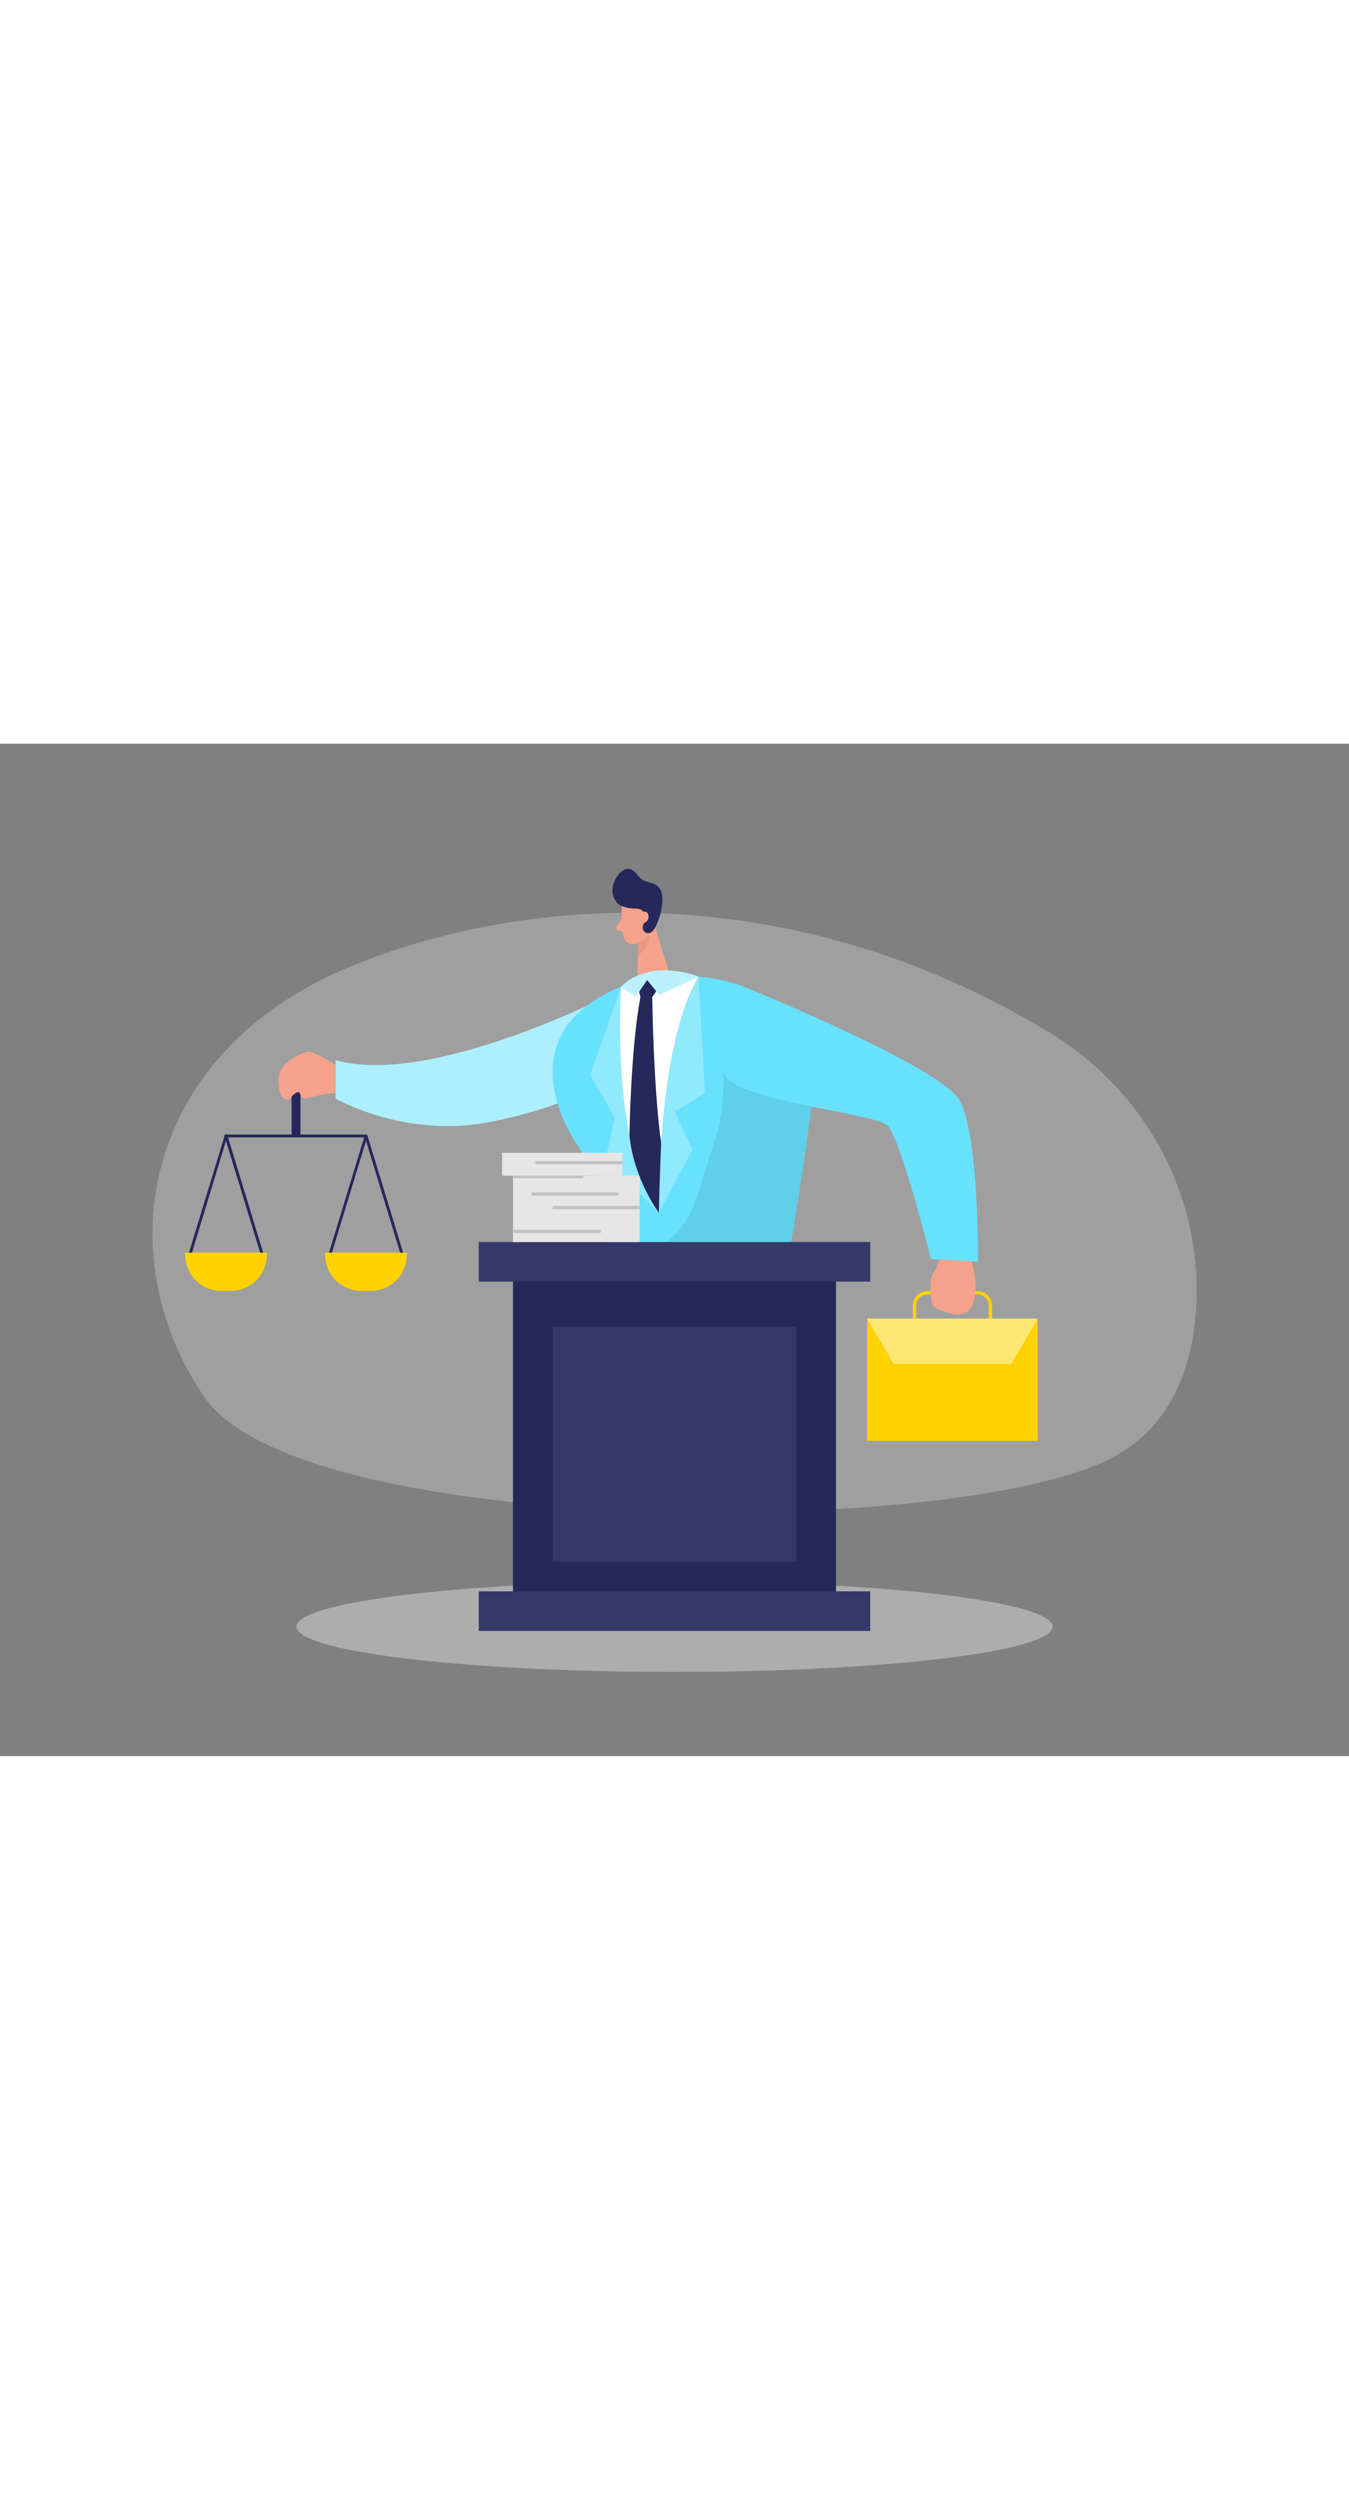 <?xml version="1.0" encoding="UTF-8"?> <svg xmlns="http://www.w3.org/2000/svg" id="Layer_1" data-name="Layer 1" viewBox="0 0 400 300" data-imageid="lawyer-two-color" class="illustrations_image" style="width: 162px;"><rect x="0" y="0" width="400" height="300" fill="#808080" stroke="none"/> <ellipse cx="200" cy="261.64" rx="112.1" ry="13.43" fill="#e6e6e6" opacity="0.45"></ellipse> <path d="M311.56,85.83c28.68,17.47,45.67,49.51,43,83-1.38,17.11-7.74,33.62-24.55,42.63-44.83,24-240.54,24.45-269.51-18s-18.19-102.84,44.8-128C159.88,43.62,237.51,40.74,311.56,85.83Z" fill="#e6e6e6" opacity="0.3"></path> <path d="M294.17,171.39h-1v-4.84a3.35,3.35,0,0,0-3.34-3.34H275a3.35,3.35,0,0,0-3.34,3.34v4.84h-1v-4.84a4.35,4.35,0,0,1,4.34-4.34h14.84a4.35,4.35,0,0,1,4.34,4.34Z" fill="#ffd200"></path> <path d="M278,154.65a5.91,5.91,0,0,1-.56,1.22c-.9,1.45-1.57,2.41-1.53,4.2,0,1.56-.1,6.37,1.37,7.07a26,26,0,0,0,4.47,1.64c10.73,2.84,7.47-13.8,5.14-19.07a4.69,4.69,0,0,0-1-1.55,5.5,5.5,0,0,0-2.61-1.1C278.42,145.83,279.23,151.13,278,154.65Z" fill="#f4a28c"></path> <path d="M87.78,99.59h0a1.31,1.31,0,0,1,1.31,1.31v15.33a0,0,0,0,1,0,0H86.46a0,0,0,0,1,0,0V100.9A1.31,1.31,0,0,1,87.78,99.59Z" fill="#24285b"></path> <path d="M100.67,95.88S92.92,91,91.38,91.23a14.69,14.69,0,0,0-5.94,3c-2.77,2.18-3.24,4.76-2.63,8.16a4.64,4.64,0,0,0,1,2.46,1.68,1.68,0,0,0,2.39.16,6.45,6.45,0,0,0,.37-.54,3.55,3.55,0,0,1,.78-.72,2.37,2.37,0,0,1,.81-.44.73.73,0,0,1,.81.31,2.39,2.39,0,0,1,.14.6,1.25,1.25,0,0,0,1.1.84,8.7,8.7,0,0,0,2.34-.4c3.4-.7,6.77-1.68,10.24-.77Z" fill="#f4a28c"></path> <path d="M98,151.24a.3.3,0,0,1-.13,0,.42.42,0,0,1-.28-.53l10.55-34.58a.45.45,0,0,1,.82,0l10.54,34.58a.42.42,0,0,1-.28.53.43.43,0,0,1-.54-.28L108.53,117.7,98.39,150.94A.44.44,0,0,1,98,151.24Z" fill="#24285b"></path> <path d="M96.43,150.81h24.2a0,0,0,0,1,0,0v.65a10.69,10.69,0,0,1-10.69,10.69h-2.82a10.69,10.69,0,0,1-10.69-10.69v-.65a0,0,0,0,1,0,0Z" fill="#ffd200"></path> <path d="M77.58,151.24a.43.43,0,0,1-.41-.3L67,117.7,56.89,150.94a.43.43,0,0,1-.53.28.42.42,0,0,1-.29-.53l10.55-34.58a.45.45,0,0,1,.82,0L78,150.69a.42.42,0,0,1-.29.53A.25.25,0,0,1,77.58,151.24Z" fill="#24285b"></path> <path d="M54.93,150.81h24.2a0,0,0,0,1,0,0v.65a10.69,10.69,0,0,1-10.69,10.69H65.62a10.69,10.69,0,0,1-10.69-10.69v-.65a0,0,0,0,1,0,0Z" fill="#ffd200"></path> <path d="M108.53,116.66H67a.43.43,0,1,1,0-.85h41.5a.43.43,0,0,1,0,.85Z" fill="#24285b"></path> <path d="M183,73.39s-54.78,28.55-83.5,20.38v11.37s20.27,11.73,45.05,7.08,38.45-14,38.45-14Z" fill="#68e1fd" class="target-color"></path> <path d="M183,73.39s-54.78,28.55-83.5,20.38v11.37s20.27,11.73,45.05,7.08,38.45-14,38.45-14Z" fill="#fff" opacity="0.46"></path> <path d="M184.37,48.58a33.66,33.66,0,0,0,.58,8.89,2.72,2.72,0,0,0,3.33,1.89,6,6,0,0,0,4.58-4.56l1.52-4.71A4.82,4.82,0,0,0,192.17,45C189.11,42.85,184.44,45.3,184.37,48.58Z" fill="#f4a28c"></path> <polygon points="193.45 51.45 198.5 68.29 189.03 70.41 189.16 57.3 193.45 51.45" fill="#f4a28c"></polygon> <path d="M184.31,52l-1.46,2.09a.86.86,0,0,0,.56,1.34l2.06.35Z" fill="#f4a28c"></path> <path d="M189.17,59.05s1.22-.26,3.35-2.36c0,0,.46,3.48-3.42,6.21Z" fill="#ce8172" opacity="0.31"></path> <path d="M191.48,51.84c-.12.73-.64,1.35-.81,2.1a2.28,2.28,0,0,0,0,1.13,1.63,1.63,0,0,0,1.61,1.09c1.8-.08,2.63-3.26,3.23-4.62,0,0,1.91-5.72.2-8.5-1.35-2.2-4-1.57-5.77-3.15-1-1-1.79-2.41-3.17-2.73s-2.71.69-3.55,1.81a7.8,7.8,0,0,0-1.59,4A5.7,5.7,0,0,0,182.83,47c1.29,1.53,4,1.87,5.89,1.87a2.84,2.84,0,0,1,2.76,2.34A1.78,1.78,0,0,1,191.48,51.84Z" fill="#24285b"></path> <path d="M189.65,51.68s0-2.06,1.56-1.93,1.56,3.12-.54,3.43Z" fill="#f4a28c"></path> <path d="M240.16,111.09C234,156.53,230,169.5,230,169.5l-46.85.45s-.31-4.69-1-11.21c-1.36-12.15-4.15-30.68-9-37-7.44-9.67-22.08-38.2,14.09-50.92L195.39,69s17.67-2.18,31,5.8C235.7,80.42,242.88,91.08,240.16,111.09Z" fill="#68e1fd" class="target-color"></path> <path d="M240.16,111.09C234,156.53,230,169.5,230,169.5l-46.85.45s-.31-4.69-1-11.21a56.76,56.76,0,0,1,9.77-7.44c3.07-1.93,6.28-3.75,8.78-6.37,3.62-3.79,5.46-8.89,7-13.9,4.36-14.69,7.07-18.53,6.8-33.86l5.37-21.08a14.49,14.49,0,0,1,6.52-1.28C235.7,80.42,242.88,91.08,240.16,111.09Z" opacity="0.08"></path> <path d="M184.18,72s-3.38,46.37,11.21,67c0,0-.82-48.86,11.73-69.94C207.12,69,195.39,65.79,184.18,72Z" fill="#fff"></path> <path d="M184.18,72,175,98.13l7.34,12.64L179.57,123l15.82,16S182.29,127.21,184.18,72Z" fill="#fff" opacity="0.27"></path> <path d="M189.13,70.19c.06-1.33.93-1.08,2.21-1.45s2.6-1.8,3.71-.56c2.14,2.37-1.65,6.86-1.65,6.86h-3.5A20.1,20.1,0,0,1,189.13,70.19Z" fill="#24285b"></path> <path d="M189.9,75h3.5s.33,27.16,2.64,43.21L195.39,139s-7.55-10.09-8.75-23C186.64,115.94,187,90.51,189.9,75Z" fill="#24285b"></path> <path d="M184.18,72l4.29,3,3.43-5,3.58,4.45L207.12,69S193,63.32,184.18,72Z" fill="#68e1fd" class="target-color"></path> <path d="M184.18,72l4.29,3,3.43-5,3.58,4.45L207.12,69S193,63.32,184.18,72Z" fill="#fff" opacity="0.55"></path> <path d="M207.12,69l1.94,34.55L200,109l5.35,11.25-10,18.73S194.79,89.83,207.12,69Z" fill="#fff" opacity="0.27"></path> <rect x="152.11" y="148.18" width="95.78" height="109.41" fill="#24285b"></rect> <rect x="141.96" y="251.18" width="116.07" height="11.72" fill="#24285b"></rect> <rect x="141.96" y="251.18" width="116.07" height="11.72" fill="#fff" opacity="0.08"></rect> <rect x="141.96" y="147.68" width="116.07" height="11.72" fill="#24285b"></rect> <rect x="141.96" y="147.68" width="116.07" height="11.72" fill="#fff" opacity="0.08"></rect> <rect x="163.89" y="172.71" width="72.21" height="69.72" fill="#fff" opacity="0.08"></rect> <path d="M222.06,72.62s56.48,23,62.35,32.86S290,153.53,290,153.53L276,152.69c-.29-1.52-8.73-34.64-12.67-39.38-3.35-4-47.48-7.42-48.83-16.14S218.67,72.23,222.06,72.62Z" fill="#68e1fd" class="target-color"></path> <rect x="152.11" y="128" width="37.54" height="19.68" fill="#e6e6e6"></rect> <rect x="148.88" y="121.24" width="35.67" height="6.76" fill="#e6e6e6"></rect> <rect x="163.84" y="137.01" width="25.8" height="0.95" fill="#c1c1c1"></rect> <rect x="152.3" y="144.05" width="25.8" height="0.95" fill="#c1c1c1"></rect> <rect x="157.56" y="132.98" width="25.8" height="0.95" fill="#c1c1c1"></rect> <rect x="158.74" y="123.67" width="25.8" height="0.95" fill="#c1c1c1"></rect> <rect x="152.3" y="128" width="20.7" height="0.75" fill="#c1c1c1"></rect> <rect x="257.11" y="170.35" width="50.6" height="36.22" fill="#ffd200"></rect> <polygon points="299.86 183.78 264.96 183.78 257.11 170.35 307.71 170.35 299.86 183.78" fill="#fff" opacity="0.46"></polygon> </svg> 